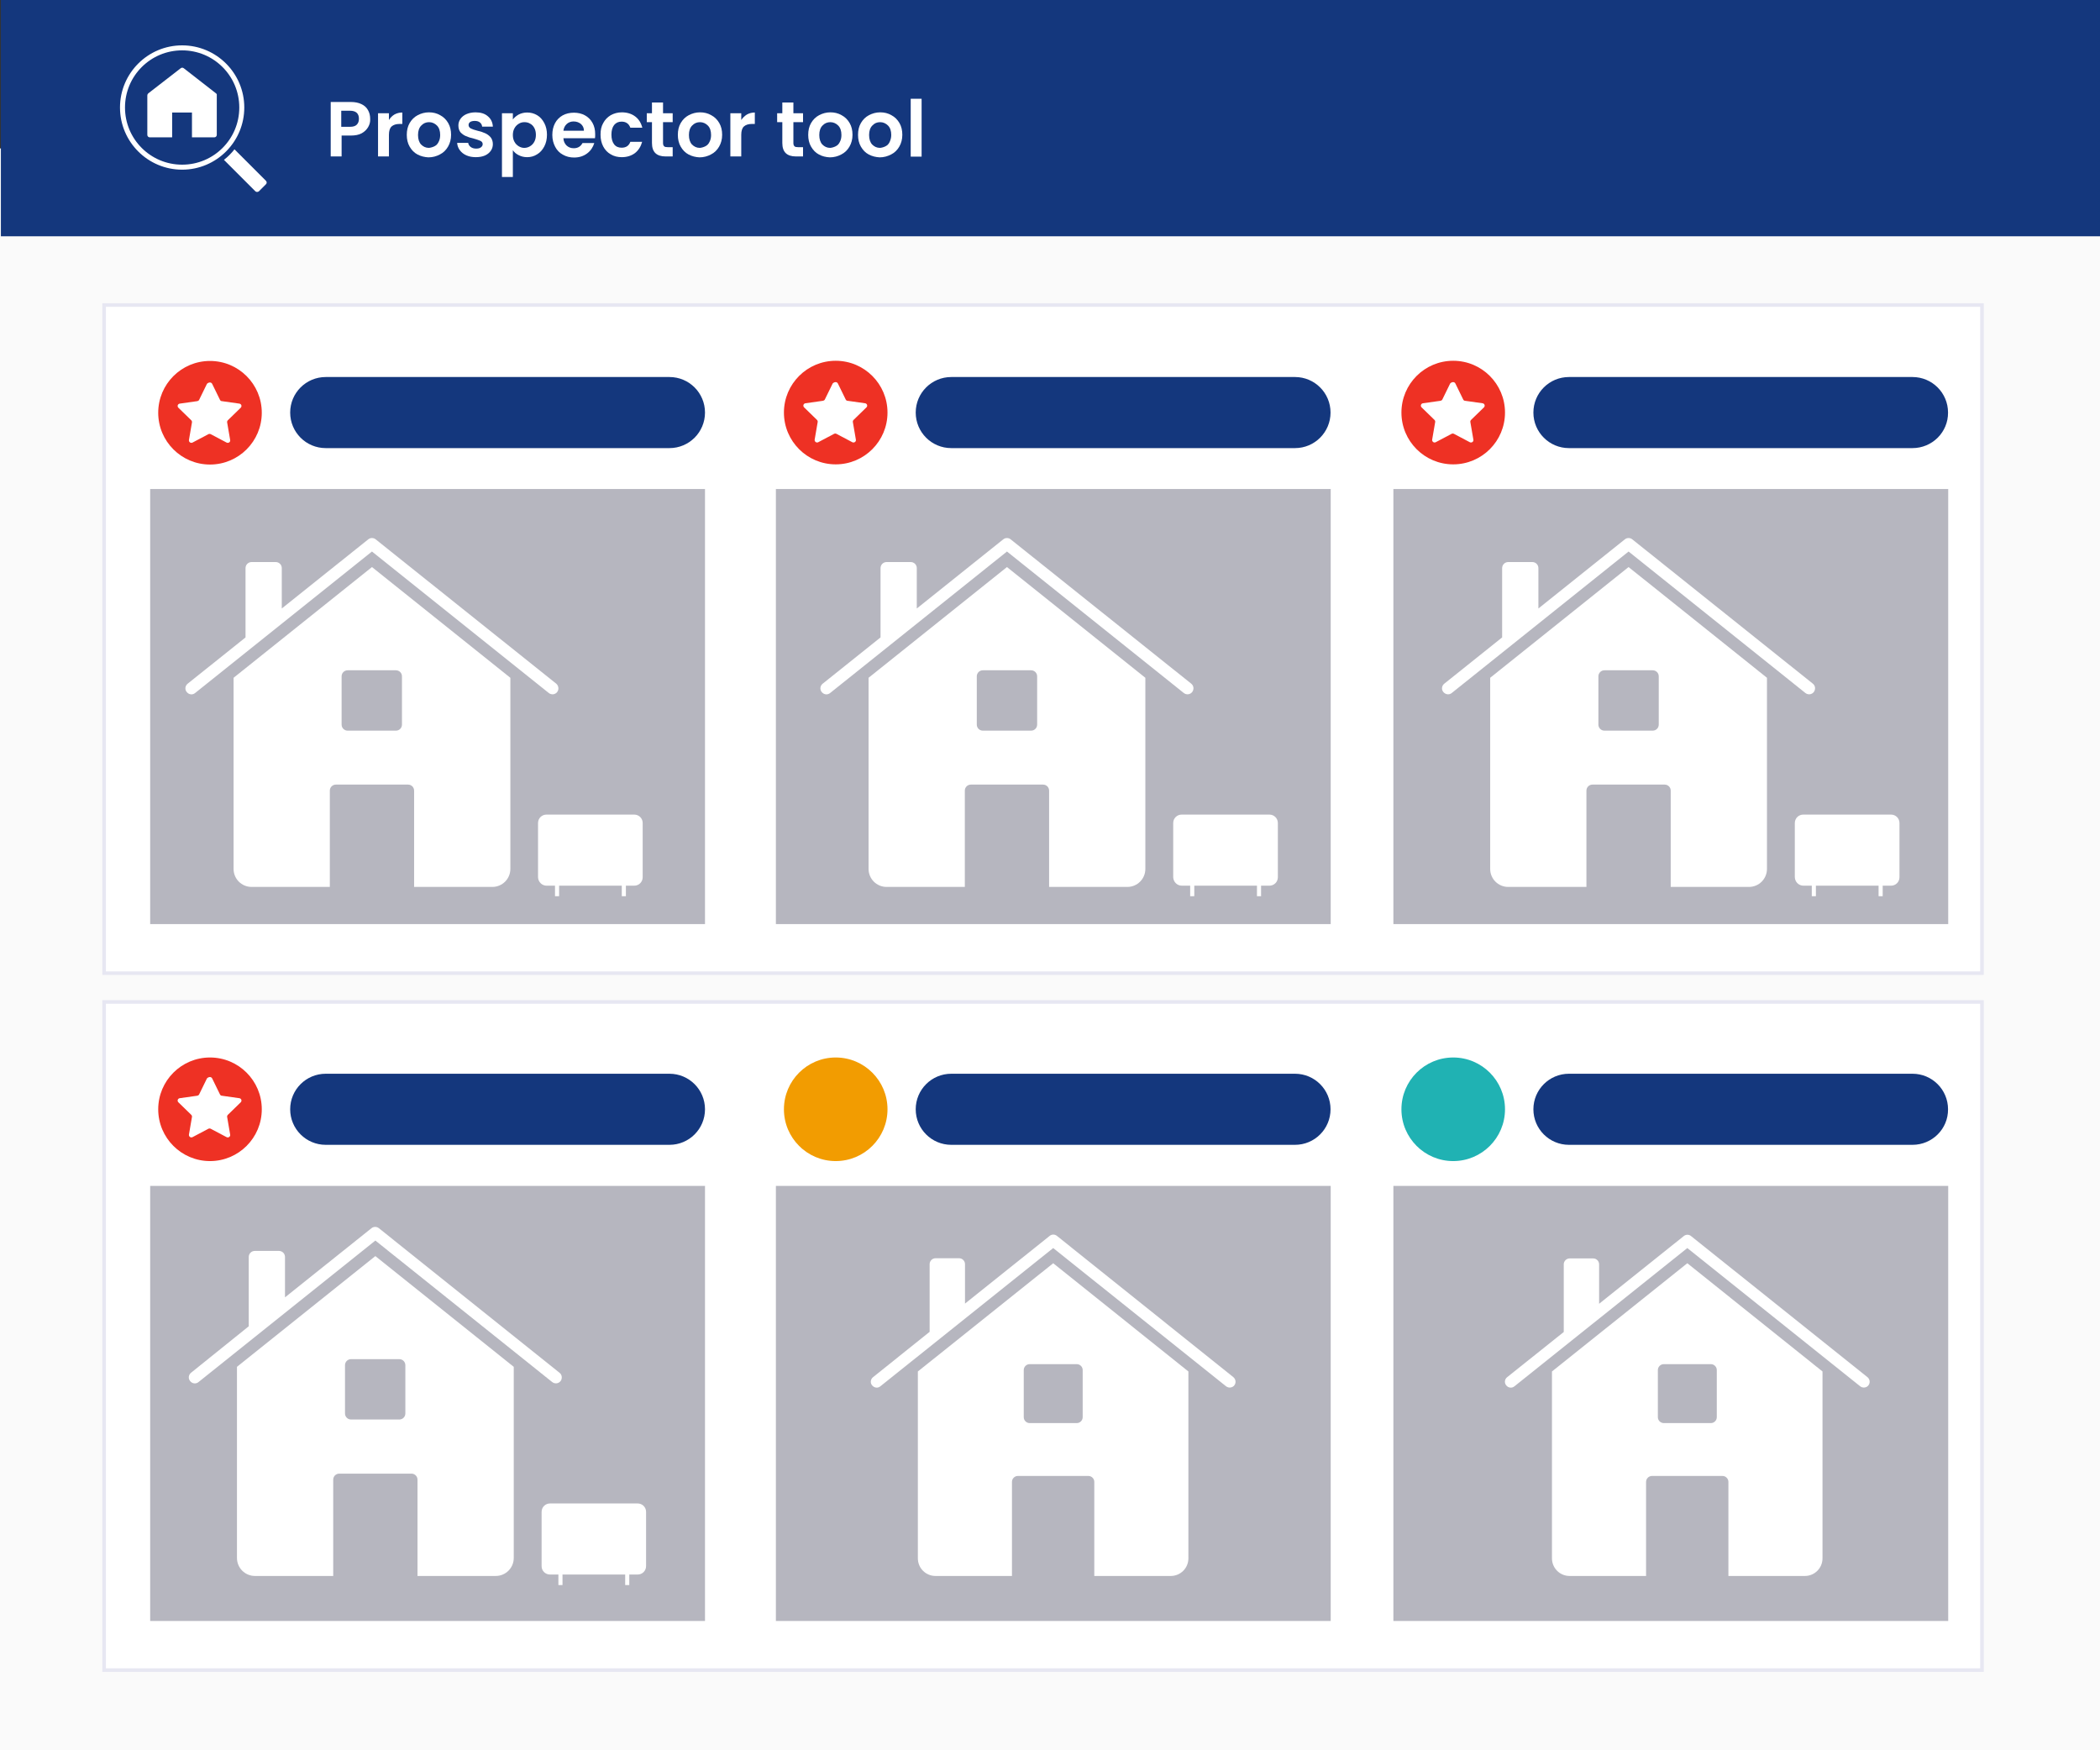 <?xml version="1.0" encoding="utf-8"?>
<!-- Generator: Adobe Illustrator 26.1.0, SVG Export Plug-In . SVG Version: 6.00 Build 0)  -->
<svg version="1.1" id="Layer_1" xmlns="http://www.w3.org/2000/svg" xmlns:xlink="http://www.w3.org/1999/xlink" x="0px" y="0px"
	 viewBox="0 0 1176 980" style="enable-background:new 0 0 1176 980;" xml:space="preserve">
<rect x="0" y="0" width="1176" height="980" fill="#333333" stroke="none"/>
<style type="text/css">
	.st0{fill:#FAFAFA;stroke:#FAFAFA;stroke-miterlimit:10;}
	.st1{fill:#14377D;}
	.st2{fill:#FFFFFF;stroke:#E7E7F2;stroke-width:2;stroke-miterlimit:10;}
	.st3{fill:#B6B6BF;}
	.st4{fill:#FFFFFF;}
	.st5{fill:none;}
	.st6{enable-background:new    ;}
	.st7{fill:#EE3124;}
	.st8{fill:#F29C01;}
	.st9{fill:#20B2B3;}
</style>
<rect x="-0.5" y="83.6" class="st0" width="1176" height="896.4"/>
<rect x="0.5" y="-2.5" class="st1" width="1176" height="134.8"/>
<rect x="58.3" y="170.8" class="st2" width="1051.6" height="374.1"/>
<rect x="84.1" y="273.8" class="st3" width="310.7" height="243.6"/>
<g>
	<path class="st4" d="M208.3,317.5l-77.5,62v107c0,5.6,4.5,10.1,10.1,10.1l0,0h43.8v-53.9c0-1.9,1.5-3.4,3.4-3.4h40.4
		c1.9,0,3.4,1.5,3.4,3.4v53.9h43.8c5.6,0,10.1-4.5,10.1-10.1l0,0v-107L208.3,317.5z M225.1,405.7c0,1.9-1.5,3.4-3.4,3.4h-27
		c-1.9,0-3.4-1.5-3.4-3.4v-27c0-1.9,1.5-3.4,3.4-3.4h27c1.9,0,3.4,1.5,3.4,3.4V405.7z"/>
	<path class="st4" d="M311.5,382.8L210.4,302c-1.2-1-3-1-4.2,0l-48.4,38.7v-22.6c0-1.9-1.5-3.4-3.4-3.4h-13.5
		c-1.9,0-3.4,1.5-3.4,3.4v38.8l-32.4,25.9c-1.5,1.2-1.7,3.3-0.5,4.7c1.2,1.5,3.3,1.7,4.7,0.5l99-79.2l99,79.2
		c1.5,1.2,3.6,0.9,4.7-0.5S312.9,384,311.5,382.8L311.5,382.8z"/>
</g>
<path class="st1" d="M374.9,250.9H182.4c-11,0-19.9-8.9-19.9-19.9l0,0c0-11,8.9-19.9,19.9-19.9h192.5c11,0,19.9,8.9,19.9,19.9l0,0
	C394.8,242,385.9,250.9,374.9,250.9z"/>
<rect x="182.1" y="55.3" class="st5" width="899" height="45.5"/>
<g class="st6">
	<path class="st4" d="M206.2,71.1c-0.8,1.4-2,2.6-3.6,3.5c-1.6,0.9-3.7,1.3-6.2,1.3h-5.1v11.7h-6.1V57.1h11.2c2.4,0,4.4,0.4,6,1.2
		c1.7,0.8,2.9,1.9,3.7,3.4c0.8,1.4,1.2,3,1.2,4.9C207.4,68.2,207,69.7,206.2,71.1z M199.8,69.8c0.8-0.8,1.2-1.9,1.2-3.3
		c0-3-1.7-4.5-5-4.5h-4.9V71h4.9C197.8,71,199,70.6,199.8,69.8z"/>
	<path class="st4" d="M220.9,64.1c1.3-0.7,2.7-1.1,4.4-1.1v6.4h-1.6c-1.9,0-3.4,0.5-4.4,1.4c-1,0.9-1.5,2.5-1.5,4.7v12.1h-6.1V63.4
		h6.1v3.8C218.6,65.9,219.6,64.9,220.9,64.1z"/>
	<path class="st4" d="M233.8,86.5c-1.9-1-3.3-2.5-4.4-4.4c-1.1-1.9-1.6-4.1-1.6-6.6s0.5-4.7,1.6-6.6c1.1-1.9,2.6-3.4,4.5-4.4
		c1.9-1,4-1.6,6.3-1.6s4.4,0.5,6.3,1.6c1.9,1,3.4,2.5,4.5,4.4c1.1,1.9,1.6,4.1,1.6,6.6s-0.6,4.7-1.7,6.6c-1.1,1.9-2.6,3.4-4.6,4.4
		c-1.9,1-4,1.6-6.4,1.6C237.8,88,235.7,87.5,233.8,86.5z M243.3,81.9c1-0.5,1.8-1.3,2.3-2.4c0.6-1.1,0.9-2.4,0.9-3.9
		c0-2.3-0.6-4.1-1.8-5.3c-1.2-1.2-2.7-1.9-4.4-1.9s-3.2,0.6-4.4,1.9c-1.2,1.2-1.8,3-1.8,5.3s0.6,4.1,1.7,5.3
		c1.2,1.2,2.6,1.9,4.4,1.9C241.2,82.7,242.3,82.4,243.3,81.9z"/>
	<path class="st4" d="M261.2,87c-1.6-0.7-2.8-1.7-3.7-2.9c-0.9-1.2-1.4-2.6-1.5-4.1h6.2c0.1,0.9,0.6,1.7,1.4,2.3
		c0.8,0.6,1.8,0.9,3,0.9c1.2,0,2.1-0.2,2.7-0.7c0.7-0.5,1-1.1,1-1.8c0-0.8-0.4-1.4-1.2-1.8c-0.8-0.4-2.1-0.8-3.8-1.3
		c-1.8-0.4-3.3-0.9-4.4-1.4c-1.2-0.5-2.1-1.2-3-2.1c-0.8-1-1.2-2.3-1.2-3.9c0-1.3,0.4-2.6,1.2-3.7c0.8-1.1,1.9-2,3.3-2.6
		c1.4-0.6,3.1-1,5.1-1c2.9,0,5.2,0.7,6.9,2.2c1.7,1.4,2.7,3.4,2.8,5.8H270c-0.1-1-0.5-1.7-1.2-2.3c-0.7-0.6-1.7-0.9-2.9-0.9
		c-1.1,0-2,0.2-2.6,0.6c-0.6,0.4-0.9,1-0.9,1.7c0,0.8,0.4,1.4,1.2,1.9c0.8,0.4,2.1,0.9,3.8,1.3c1.8,0.4,3.2,0.9,4.3,1.4
		c1.1,0.5,2.1,1.2,3,2.2c0.8,1,1.3,2.3,1.3,3.9c0,1.4-0.4,2.7-1.2,3.8c-0.8,1.1-1.9,2-3.3,2.6c-1.4,0.6-3.1,0.9-5.1,0.9
		C264.6,88,262.8,87.7,261.2,87z"/>
	<path class="st4" d="M290.5,64.1c1.4-0.7,3-1.1,4.7-1.1c2.1,0,3.9,0.5,5.6,1.5c1.7,1,3,2.5,4,4.4c1,1.9,1.5,4.1,1.5,6.5
		c0,2.5-0.5,4.7-1.5,6.6c-1,1.9-2.3,3.4-4,4.4c-1.7,1.1-3.6,1.6-5.6,1.6c-1.8,0-3.3-0.4-4.7-1.1c-1.4-0.7-2.5-1.6-3.3-2.8v15h-6.1
		V63.4h6.1v3.5C288,65.8,289.1,64.9,290.5,64.1z M299.2,71.6c-0.6-1.1-1.4-1.9-2.4-2.4c-1-0.6-2-0.8-3.2-0.8c-1.1,0-2.2,0.3-3.1,0.9
		c-1,0.6-1.8,1.4-2.4,2.5c-0.6,1.1-0.9,2.3-0.9,3.8s0.3,2.7,0.9,3.8c0.6,1.1,1.4,1.9,2.4,2.5c1,0.6,2,0.9,3.1,0.9
		c1.1,0,2.2-0.3,3.2-0.9c1-0.6,1.8-1.4,2.4-2.5c0.6-1.1,0.9-2.4,0.9-3.9C300.1,74,299.8,72.7,299.2,71.6z"/>
	<path class="st4" d="M333.2,77.4h-17.7c0.1,1.8,0.8,3.1,1.8,4.1c1.1,1,2.4,1.5,4,1.5c2.3,0,3.9-1,4.9-2.9h6.6c-0.7,2.3-2,4.3-4,5.8
		c-2,1.5-4.4,2.3-7.3,2.3c-2.3,0-4.4-0.5-6.3-1.6c-1.9-1-3.3-2.5-4.3-4.4c-1-1.9-1.6-4.1-1.6-6.6c0-2.5,0.5-4.7,1.5-6.6
		c1-1.9,2.5-3.4,4.3-4.4s4-1.5,6.3-1.5c2.3,0,4.4,0.5,6.2,1.5c1.8,1,3.2,2.4,4.2,4.2c1,1.8,1.5,3.9,1.5,6.3
		C333.3,75.9,333.3,76.7,333.2,77.4z M327,73.2c0-1.6-0.6-2.8-1.7-3.8c-1.1-0.9-2.5-1.4-4.1-1.4c-1.5,0-2.8,0.5-3.8,1.4
		c-1,0.9-1.7,2.2-1.9,3.8H327z"/>
	<path class="st4" d="M337.8,68.9c1-1.9,2.4-3.3,4.2-4.4c1.8-1,3.9-1.6,6.2-1.6c3,0,5.5,0.8,7.5,2.3c2,1.5,3.3,3.6,4,6.3H353
		c-0.4-1-0.9-1.9-1.8-2.5c-0.8-0.6-1.9-0.9-3.1-0.9c-1.8,0-3.1,0.6-4.2,1.9c-1,1.3-1.5,3.1-1.5,5.4c0,2.3,0.5,4.1,1.5,5.4
		c1,1.3,2.4,1.9,4.2,1.9c2.5,0,4.1-1.1,4.9-3.3h6.6c-0.7,2.6-2,4.7-4,6.3c-2,1.5-4.5,2.3-7.4,2.3c-2.3,0-4.4-0.5-6.2-1.6
		c-1.8-1-3.2-2.5-4.2-4.4c-1-1.9-1.5-4.1-1.5-6.6S336.7,70.8,337.8,68.9z"/>
	<path class="st4" d="M371.3,68.4v11.7c0,0.8,0.2,1.4,0.6,1.8c0.4,0.4,1.1,0.5,2,0.5h2.8v5.2h-3.9c-5.2,0-7.7-2.5-7.7-7.5V68.4h-2.9
		v-5h2.9v-6h6.2v6h5.4v5H371.3z"/>
	<path class="st4" d="M385.6,86.5c-1.9-1-3.3-2.5-4.4-4.4c-1.1-1.9-1.6-4.1-1.6-6.6s0.5-4.7,1.6-6.6c1.1-1.9,2.6-3.4,4.5-4.4
		c1.9-1,4-1.6,6.3-1.6s4.4,0.5,6.3,1.6c1.9,1,3.4,2.5,4.5,4.4c1.1,1.9,1.6,4.1,1.6,6.6s-0.6,4.7-1.7,6.6c-1.1,1.9-2.6,3.4-4.6,4.4
		c-1.9,1-4,1.6-6.4,1.6C389.6,88,387.5,87.5,385.6,86.5z M395,81.9c1-0.5,1.8-1.3,2.3-2.4c0.6-1.1,0.9-2.4,0.9-3.9
		c0-2.3-0.6-4.1-1.8-5.3c-1.2-1.2-2.7-1.9-4.4-1.9s-3.2,0.6-4.4,1.9c-1.2,1.2-1.8,3-1.8,5.3s0.6,4.1,1.7,5.3
		c1.2,1.2,2.6,1.9,4.4,1.9C393,82.7,394,82.4,395,81.9z"/>
	<path class="st4" d="M418.3,64.1c1.3-0.7,2.7-1.1,4.4-1.1v6.4H421c-1.9,0-3.4,0.5-4.4,1.4c-1,0.9-1.5,2.5-1.5,4.7v12.1H409V63.4
		h6.1v3.8C416,65.9,417,64.9,418.3,64.1z"/>
	<path class="st4" d="M444.3,68.4v11.7c0,0.8,0.2,1.4,0.6,1.8c0.4,0.4,1.1,0.5,2,0.5h2.8v5.2h-3.9c-5.2,0-7.7-2.5-7.7-7.5V68.4h-2.9
		v-5h2.9v-6h6.2v6h5.4v5H444.3z"/>
	<path class="st4" d="M458.6,86.5c-1.9-1-3.3-2.5-4.4-4.4c-1.1-1.9-1.6-4.1-1.6-6.6s0.5-4.7,1.6-6.6c1.1-1.9,2.6-3.4,4.5-4.4
		c1.9-1,4-1.6,6.3-1.6s4.4,0.5,6.3,1.6c1.9,1,3.4,2.5,4.5,4.4c1.1,1.9,1.6,4.1,1.6,6.6s-0.6,4.7-1.7,6.6c-1.1,1.9-2.6,3.4-4.6,4.4
		c-1.9,1-4,1.6-6.4,1.6C462.5,88,460.4,87.5,458.6,86.5z M468,81.9c1-0.5,1.8-1.3,2.3-2.4c0.6-1.1,0.9-2.4,0.9-3.9
		c0-2.3-0.6-4.1-1.8-5.3c-1.2-1.2-2.7-1.9-4.4-1.9s-3.2,0.6-4.4,1.9c-1.2,1.2-1.8,3-1.8,5.3s0.6,4.1,1.7,5.3
		c1.2,1.2,2.6,1.9,4.4,1.9C466,82.7,467,82.4,468,81.9z"/>
	<path class="st4" d="M486.5,86.5c-1.9-1-3.3-2.5-4.4-4.4c-1.1-1.9-1.6-4.1-1.6-6.6s0.5-4.7,1.6-6.6c1.1-1.9,2.6-3.4,4.5-4.4
		c1.9-1,4-1.6,6.3-1.6s4.4,0.5,6.3,1.6c1.9,1,3.4,2.5,4.5,4.4c1.1,1.9,1.6,4.1,1.6,6.6s-0.6,4.7-1.7,6.6c-1.1,1.9-2.6,3.4-4.6,4.4
		s-4,1.6-6.4,1.6C490.5,88,488.4,87.5,486.5,86.5z M495.9,81.9c1-0.5,1.8-1.3,2.3-2.4s0.9-2.4,0.9-3.9c0-2.3-0.6-4.1-1.8-5.3
		c-1.2-1.2-2.7-1.9-4.4-1.9c-1.8,0-3.2,0.6-4.4,1.9c-1.2,1.2-1.8,3-1.8,5.3s0.6,4.1,1.7,5.3c1.2,1.2,2.6,1.9,4.4,1.9
		C493.9,82.7,494.9,82.4,495.9,81.9z"/>
	<path class="st4" d="M516.1,55.3v32.4h-6.1V55.3H516.1z"/>
</g>
<g>
	<g>
		<path class="st4" d="M121,52.3l-18.1-14.1c-0.5-0.4-1.2-0.4-1.7,0L83,52.3c-0.3,0.3-0.5,0.7-0.5,1.1v22.1c0,0.8,0.6,1.4,1.4,1.4
			h12.5V63h11.1v13.9H120c0.8,0,1.4-0.6,1.4-1.4V53.4C121.5,52.9,121.3,52.5,121,52.3z"/>
		<path class="st4" d="M148.9,101.2l-17.6-17.6c-1.7,2.2-3.7,4.2-5.9,5.9l17.6,17.6c0.5,0.5,1.4,0.5,2,0l3.9-3.9
			C149.5,102.6,149.5,101.8,148.9,101.2z"/>
		<path class="st4" d="M102,95c-19.2,0-34.8-15.6-34.8-34.8S82.8,25.4,102,25.4s34.8,15.6,34.8,34.8S121.2,95,102,95z M102,28.2
			c-17.7,0-32,14.3-32,32s14.3,32,32,32s32-14.3,32-32S119.7,28.2,102,28.2z"/>
	</g>
</g>
<circle class="st7" cx="117.6" cy="231.1" r="29"/>
<path class="st4" d="M306.1,495.9h4.7v5.9h2.3v-5.9h35.1v5.9h2.3v-5.9h4.7c2.6,0,4.7-2.1,4.7-4.7v-30.4c0-2.6-2.1-4.7-4.7-4.7H306
	c-2.6,0-4.7,2.1-4.7,4.7v30.4C301.4,493.8,303.5,495.9,306.1,495.9z"/>
<rect x="434.5" y="273.8" class="st3" width="310.7" height="243.6"/>
<path class="st1" d="M725.2,250.9H532.7c-11,0-19.9-8.9-19.9-19.9l0,0c0-11,8.9-19.9,19.9-19.9h192.5c11,0,19.9,8.9,19.9,19.9l0,0
	C745.1,242,736.2,250.9,725.2,250.9z"/>
<circle class="st7" cx="468" cy="231" r="29"/>
<rect x="780.3" y="273.8" class="st3" width="310.7" height="243.6"/>
<path class="st1" d="M1071,250.9H878.6c-11,0-19.9-8.9-19.9-19.9l0,0c0-11,8.9-19.9,19.9-19.9H1071c11,0,19.9,8.9,19.9,19.9l0,0
	C1091,242,1082,250.9,1071,250.9z"/>
<circle class="st7" cx="813.8" cy="231" r="29"/>
<rect x="58.3" y="561" class="st2" width="1051.6" height="374.1"/>
<rect x="84.1" y="664" class="st3" width="310.7" height="243.6"/>
<path class="st1" d="M374.9,641H182.4c-11,0-19.9-8.9-19.9-19.9l0,0c0-11,8.9-19.9,19.9-19.9h192.5c11,0,19.9,8.9,19.9,19.9l0,0
	C394.8,632.1,385.9,641,374.9,641z"/>
<circle class="st7" cx="117.6" cy="621.1" r="29"/>
<rect x="434.5" y="664" class="st3" width="310.7" height="243.6"/>
<g>
	<path class="st4" d="M589.8,707.3L514,767.9v104.6c0,5.5,4.4,9.9,9.9,9.9l0,0h42.8v-52.7c0-1.8,1.5-3.3,3.3-3.3h39.5
		c1.8,0,3.3,1.5,3.3,3.3v52.7h42.8c5.5,0,9.9-4.4,9.9-9.9l0,0V767.9L589.8,707.3z M606.3,793.5c0,1.8-1.5,3.3-3.3,3.3h-26.4
		c-1.8,0-3.3-1.5-3.3-3.3v-26.4c0-1.8,1.5-3.3,3.3-3.3H603c1.8,0,3.3,1.5,3.3,3.3V793.5z"/>
	<path class="st4" d="M690.7,771.1L591.9,692c-1.2-1-2.9-1-4.1,0l-47.4,37.9v-22.1c0-1.8-1.5-3.3-3.3-3.3h-13.2
		c-1.8,0-3.3,1.5-3.3,3.3v37.9l-31.7,25.4c-1.4,1.1-1.7,3.2-0.5,4.6s3.2,1.7,4.6,0.5l96.8-77.4l96.8,77.4c1.4,1.1,3.5,0.9,4.6-0.5
		C692.3,774.3,692.1,772.3,690.7,771.1L690.7,771.1z"/>
</g>
<path class="st1" d="M725.2,641H532.7c-11,0-19.9-8.9-19.9-19.9l0,0c0-11,8.9-19.9,19.9-19.9h192.5c11,0,19.9,8.9,19.9,19.9l0,0
	C745.1,632.1,736.2,641,725.2,641z"/>
<g>
	<circle class="st8" cx="468" cy="621.1" r="29"/>
	<g>
		<g>
			<path class="st8" d="M449.4,642.9c-0.4,0-0.7-0.3-0.7-0.7v-34.4c0-1.8,1.5-3.3,3.3-3.3h34.4c0.4,0,0.7,0.3,0.7,0.7
				s-0.3,0.7-0.7,0.7H452c-1.1,0-2,0.9-2,2v34.4C450.1,642.6,449.8,642.9,449.4,642.9z"/>
			<path class="st8" d="M483.9,610.4h-2.6v-3.3H480v3.3h-20v-3.3h-1.3v3.3h-2.6c-1.5,0-2.6,1.2-2.6,2.6v17.2c0,1.5,1.2,2.6,2.6,2.6
				h27.8c1.5,0,2.6-1.2,2.6-2.6V613C486.5,611.6,485.3,610.4,483.9,610.4z M483.9,629.7c0,0.4-0.3,0.7-0.7,0.7h-26.5
				c-0.4,0-0.7-0.3-0.7-0.7v-15.9c0-0.4,0.3-0.7,0.7-0.7h26.5c0.4,0,0.7,0.3,0.7,0.7V629.7z"/>
			<rect x="457.4" y="614.4" class="st8" width="25.2" height="14.6"/>
		</g>
	</g>
</g>
<rect x="780.3" y="664" class="st3" width="310.7" height="243.6"/>
<g>
	<path class="st4" d="M944.9,707.3l-75.8,60.6v104.6c0,5.5,4.4,9.9,9.9,9.9l0,0h42.8v-52.7c0-1.8,1.5-3.3,3.3-3.3h39.5
		c1.8,0,3.3,1.5,3.3,3.3v52.7h42.8c5.5,0,9.9-4.4,9.9-9.9l0,0V767.9L944.9,707.3z M961.4,793.5c0,1.8-1.5,3.3-3.3,3.3h-26.4
		c-1.8,0-3.3-1.5-3.3-3.3v-26.4c0-1.8,1.5-3.3,3.3-3.3h26.4c1.8,0,3.3,1.5,3.3,3.3V793.5z"/>
	<path class="st4" d="M1045.8,771.1l-98.8-79c-1.2-1-2.9-1-4.1,0L895.5,730v-22.1c0-1.8-1.5-3.3-3.3-3.3H879c-1.8,0-3.3,1.5-3.3,3.3
		v37.9L844,771.1c-1.4,1.1-1.7,3.2-0.5,4.6c1.1,1.4,3.2,1.7,4.6,0.5l96.8-77.4l96.8,77.4c1.4,1.1,3.5,0.9,4.6-0.5
		C1047.4,774.3,1047.2,772.3,1045.8,771.1L1045.8,771.1z"/>
</g>
<path class="st1" d="M1071,641H878.6c-11,0-19.9-8.9-19.9-19.9l0,0c0-11,8.9-19.9,19.9-19.9H1071c11,0,19.9,8.9,19.9,19.9l0,0
	C1091,632.1,1082,641,1071,641z"/>
<g>
	<circle class="st9" cx="813.8" cy="621.1" r="29"/>
	<g>
		<g>
			<path class="st9" d="M795.3,642.9c-0.4,0-0.7-0.3-0.7-0.7v-34.4c0-1.8,1.5-3.3,3.3-3.3h34.4c0.4,0,0.7,0.3,0.7,0.7
				s-0.3,0.7-0.7,0.7h-34.4c-1.1,0-2,0.9-2,2v34.4C795.9,642.6,795.6,642.9,795.3,642.9z"/>
			<path class="st9" d="M829.7,610.4h-2.6v-3.3h-1.3v3.3h-19.9v-3.3h-1.3v3.3H802c-1.5,0-2.6,1.2-2.6,2.6v17.2
				c0,1.5,1.2,2.6,2.6,2.6h27.8c1.5,0,2.6-1.2,2.6-2.6V613C832.3,611.6,831.2,610.4,829.7,610.4z M829.7,629.7
				c0,0.4-0.3,0.7-0.7,0.7h-26.5c-0.4,0-0.7-0.3-0.7-0.7v-15.9c0-0.4,0.3-0.7,0.7-0.7H829c0.4,0,0.7,0.3,0.7,0.7V629.7z"/>
			<rect x="803.2" y="614.4" class="st9" width="25.2" height="14.6"/>
		</g>
	</g>
</g>
<g>
	<path class="st4" d="M563.9,317.5l-77.5,62v107c0,5.6,4.5,10.1,10.1,10.1l0,0h43.8v-53.9c0-1.9,1.5-3.4,3.4-3.4h40.4
		c1.9,0,3.4,1.5,3.4,3.4v53.9h43.8c5.6,0,10.1-4.5,10.1-10.1l0,0v-107L563.9,317.5z M580.8,405.7c0,1.9-1.5,3.4-3.4,3.4h-27
		c-1.9,0-3.4-1.5-3.4-3.4v-27c0-1.9,1.5-3.4,3.4-3.4h27c1.9,0,3.4,1.5,3.4,3.4V405.7z"/>
	<path class="st4" d="M667.1,382.8L566,302c-1.2-1-3-1-4.2,0l-48.4,38.7v-22.6c0-1.9-1.5-3.4-3.4-3.4h-13.5c-1.9,0-3.4,1.5-3.4,3.4
		v38.8l-32.4,25.9c-1.5,1.2-1.7,3.3-0.5,4.7c1.2,1.5,3.3,1.7,4.7,0.5l99-79.2l99,79.2c1.5,1.2,3.6,0.9,4.7-0.5
		S668.6,384,667.1,382.8L667.1,382.8z"/>
</g>
<path class="st4" d="M661.8,495.9h4.7v5.9h2.3v-5.9h35.1v5.9h2.3v-5.9h4.7c2.6,0,4.7-2.1,4.7-4.7v-30.4c0-2.6-2.1-4.7-4.7-4.7h-49.2
	c-2.6,0-4.7,2.1-4.7,4.7v30.4C657.1,493.8,659.2,495.9,661.8,495.9z"/>
<g>
	<path class="st4" d="M912,317.5l-77.5,62v107c0,5.6,4.5,10.1,10.1,10.1l0,0h43.8v-53.9c0-1.9,1.5-3.4,3.4-3.4h40.4
		c1.9,0,3.4,1.5,3.4,3.4v53.9h43.8c5.6,0,10.1-4.5,10.1-10.1l0,0v-107L912,317.5z M928.9,405.7c0,1.9-1.5,3.4-3.4,3.4h-27
		c-1.9,0-3.4-1.5-3.4-3.4v-27c0-1.9,1.5-3.4,3.4-3.4h27c1.9,0,3.4,1.5,3.4,3.4V405.7z"/>
	<path class="st4" d="M1015.2,382.8L914.1,302c-1.2-1-3-1-4.2,0l-48.4,38.7v-22.6c0-1.9-1.5-3.4-3.4-3.4h-13.5
		c-1.9,0-3.4,1.5-3.4,3.4v38.8l-32.4,25.9c-1.5,1.2-1.7,3.3-0.5,4.7s3.3,1.7,4.7,0.5l99-79.2l99,79.2c1.5,1.2,3.6,0.9,4.7-0.5
		S1016.7,384,1015.2,382.8L1015.2,382.8z"/>
</g>
<path class="st4" d="M1009.9,495.9h4.7v5.9h2.3v-5.9h35.1v5.9h2.3v-5.9h4.7c2.6,0,4.7-2.1,4.7-4.7v-30.4c0-2.6-2.1-4.7-4.7-4.7
	h-49.2c-2.6,0-4.7,2.1-4.7,4.7v30.4C1005.2,493.8,1007.3,495.9,1009.9,495.9z"/>
<g>
	<path class="st4" d="M210.2,703.3l-77.5,62v107c0,5.6,4.5,10.1,10.1,10.1l0,0h43.8v-53.9c0-1.9,1.5-3.4,3.4-3.4h40.4
		c1.9,0,3.4,1.5,3.4,3.4v53.9h43.8c5.6,0,10.1-4.5,10.1-10.1l0,0v-107L210.2,703.3z M227,791.4c0,1.9-1.5,3.4-3.4,3.4h-27
		c-1.9,0-3.4-1.5-3.4-3.4v-27c0-1.9,1.5-3.4,3.4-3.4h27c1.9,0,3.4,1.5,3.4,3.4V791.4z"/>
	<path class="st4" d="M313.3,768.6l-101.1-80.9c-1.2-1-3-1-4.2,0l-48.4,38.7v-22.6c0-1.9-1.5-3.4-3.4-3.4h-13.5
		c-1.9,0-3.4,1.5-3.4,3.4v38.8l-32.3,26c-1.5,1.2-1.7,3.3-0.5,4.7c1.2,1.5,3.3,1.7,4.7,0.5l99-79.2l99,79.2c1.5,1.2,3.6,0.9,4.7-0.5
		C315,771.9,314.8,769.7,313.3,768.6L313.3,768.6z"/>
</g>
<path class="st4" d="M308,881.6h4.7v5.9h2.3v-5.9h35.1v5.9h2.3v-5.9h4.7c2.6,0,4.7-2.1,4.7-4.7v-30.4c0-2.6-2.1-4.7-4.7-4.7H308
	c-2.6,0-4.7,2.1-4.7,4.7V877C303.3,879.5,305.4,881.6,308,881.6z"/>
<path class="st4" d="M118.8,214.9l4.4,9c0.2,0.4,0.6,0.7,1,0.7l9.9,1.4c1.1,0.2,1.5,1.5,0.7,2.3l-7.2,7c-0.3,0.3-0.5,0.8-0.4,1.2
	l1.7,9.9c0.2,1.1-1,1.9-2,1.4l-8.9-4.7c-0.4-0.2-0.9-0.2-1.3,0l-8.9,4.7c-1,0.5-2.1-0.3-2-1.4l1.7-9.9c0.1-0.4-0.1-0.9-0.4-1.2
	l-7.2-7c-0.8-0.8-0.4-2.1,0.7-2.3l9.9-1.4c0.4-0.1,0.8-0.3,1-0.7l4.4-9C116.9,213.9,118.3,213.9,118.8,214.9z"/>
<path class="st4" d="M118.8,603.8l4.4,9c0.2,0.4,0.6,0.7,1,0.7l9.9,1.4c1.1,0.2,1.5,1.5,0.7,2.3l-7.2,7c-0.3,0.3-0.5,0.8-0.4,1.2
	l1.7,9.9c0.2,1.1-1,1.9-2,1.4L118,632c-0.4-0.2-0.9-0.2-1.3,0l-8.9,4.7c-1,0.5-2.1-0.3-2-1.4l1.7-9.9c0.1-0.4-0.1-0.9-0.4-1.2
	l-7.2-7c-0.8-0.8-0.4-2.1,0.7-2.3l9.9-1.4c0.4-0.1,0.8-0.3,1-0.7l4.4-9C116.9,602.8,118.3,602.8,118.8,603.8z"/>
<path class="st4" d="M469.2,214.7l4.4,9c0.2,0.4,0.6,0.7,1,0.7l9.9,1.4c1.1,0.2,1.5,1.5,0.7,2.3l-7.2,7c-0.3,0.3-0.5,0.8-0.4,1.2
	l1.7,9.9c0.2,1.1-1,1.9-2,1.4l-8.9-4.7c-0.4-0.2-0.9-0.2-1.3,0l-8.9,4.7c-1,0.5-2.1-0.3-2-1.4l1.7-9.9c0.1-0.4-0.1-0.9-0.4-1.2
	l-7.2-7c-0.8-0.8-0.4-2.1,0.7-2.3l9.9-1.4c0.4-0.1,0.8-0.3,1-0.7l4.4-9C467.3,213.7,468.7,213.7,469.2,214.7z"/>
<path class="st4" d="M815,214.7l4.4,9c0.2,0.4,0.6,0.7,1,0.7l9.9,1.4c1.1,0.2,1.5,1.5,0.7,2.3l-7.2,7c-0.3,0.3-0.5,0.8-0.4,1.2
	l1.7,9.9c0.2,1.1-1,1.9-2,1.4l-8.9-4.7c-0.4-0.2-0.9-0.2-1.3,0l-8.9,4.7c-1,0.5-2.1-0.3-2-1.4l1.7-9.9c0.1-0.4-0.1-0.9-0.4-1.2
	l-7.2-7c-0.8-0.8-0.4-2.1,0.7-2.3l9.9-1.4c0.4-0.1,0.8-0.3,1-0.7l4.4-9C813.1,213.7,814.5,213.7,815,214.7z"/>
</svg>
